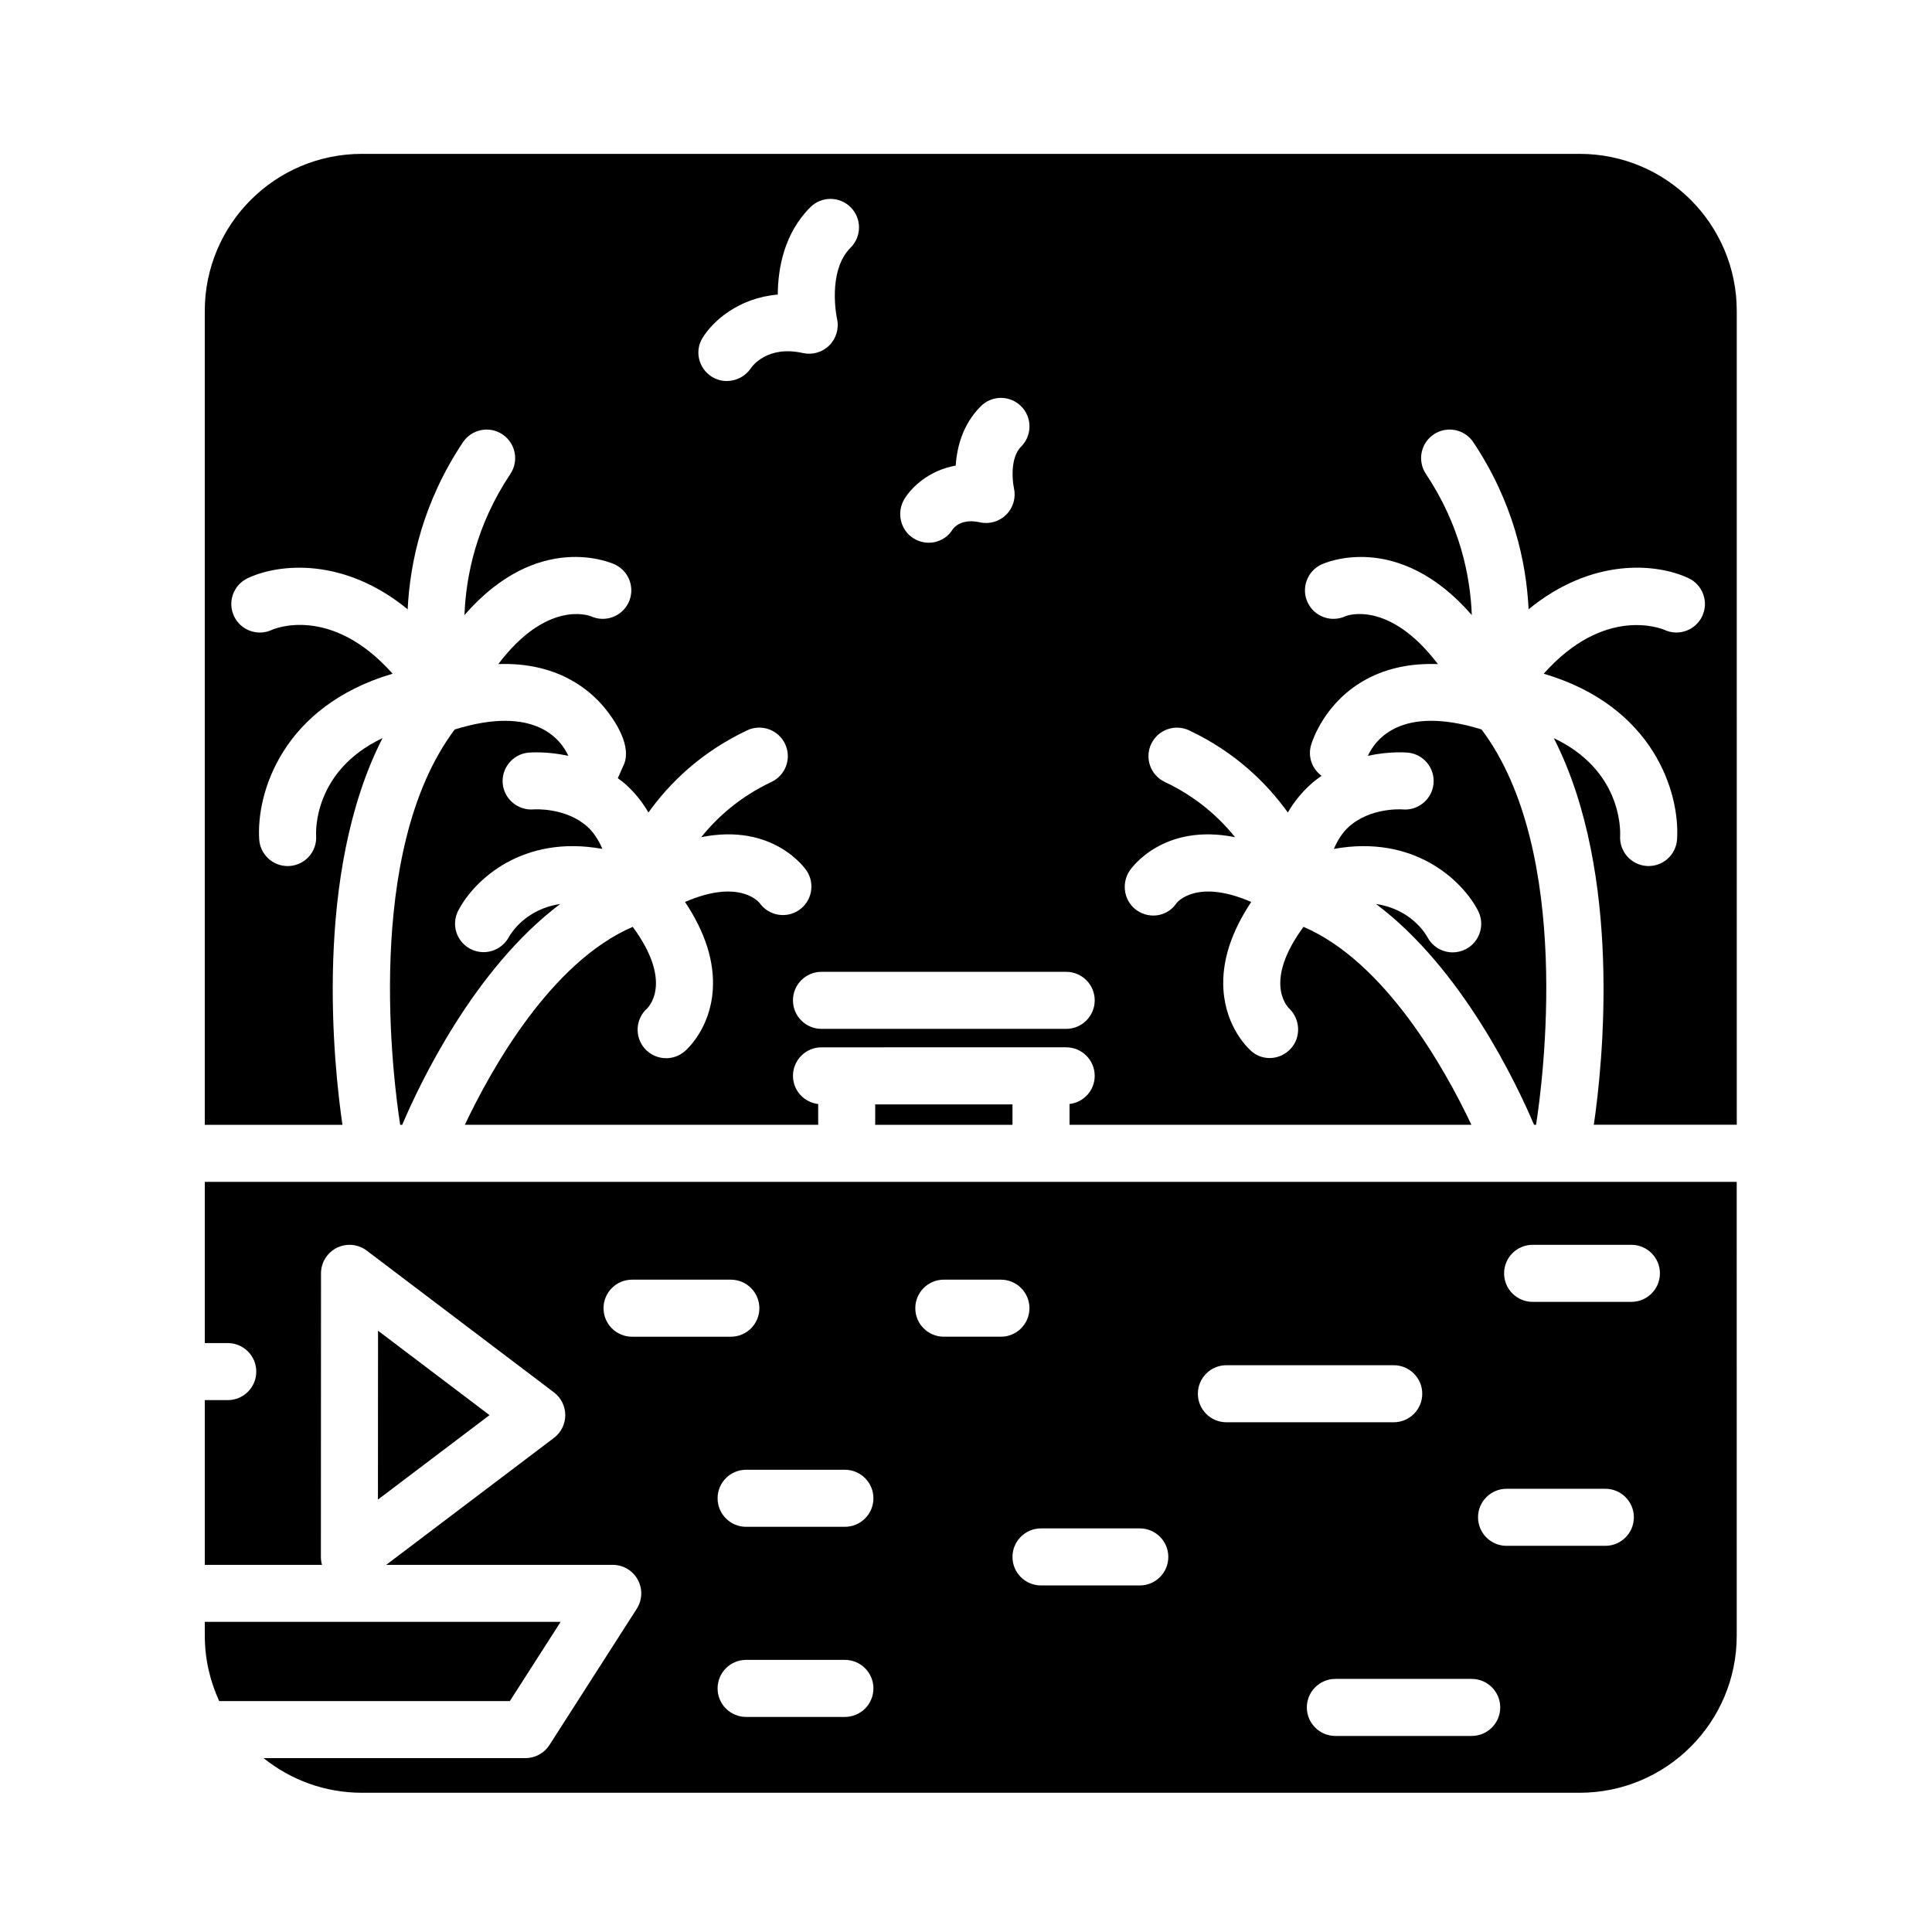 <?xml version="1.0" encoding="UTF-8"?>
<!-- Uploaded to: SVG Repo, www.svgrepo.com, Generator: SVG Repo Mixer Tools -->
<svg fill="#000000" width="800px" height="800px" version="1.1" viewBox="144 144 512 512" xmlns="http://www.w3.org/2000/svg">
 <g>
  <path d="m284.03 343.46c0.336-0.031 4.828-0.414 10.594 0.848-1.941-4.246-8.785-13.602-30.117-6.988-24.324 32.387-16.199 93.562-14.453 104.77h0.535c4.676-11.004 19.094-41.398 41.863-58.512-9.117 1.328-13.047 7.742-13.633 8.805-1.379 2.516-3.996 3.949-6.688 3.949-1.195 0-2.398-0.289-3.523-0.883-3.652-1.949-5.078-6.422-3.176-10.098 4.262-8.23 17.125-20.211 38.215-16.379-1.012-2.328-2.293-4.363-3.996-5.894-5.723-5.141-14.086-4.594-14.168-4.578-4.133 0.363-7.848-2.641-8.254-6.797-0.395-4.144 2.648-7.844 6.801-8.246z"/>
  <path d="m532.45 395.54c-1.113 0.574-2.301 0.848-3.473 0.848-2.711 0-5.324-1.465-6.68-4.016-0.605-1.098-4.527-7.473-13.621-8.797 22.773 17.109 37.188 47.508 41.863 58.508h0.535c1.75-11.211 9.871-72.387-14.449-104.77-21.328-6.606-28.18 2.731-30.121 6.988 5.769-1.266 10.258-0.883 10.594-0.848 4.156 0.402 7.199 4.098 6.797 8.254-0.398 4.137-4.106 7.164-8.195 6.801-0.277-0.031-8.594-0.562-14.312 4.656-1.664 1.516-2.906 3.523-3.906 5.809 21.078-3.836 33.945 8.152 38.215 16.379 1.91 3.715 0.457 8.273-3.246 10.191z"/>
  <path d="m375.94 436.68h36.379v5.41h-36.379z"/>
  <path d="m234.75 442.09c-2.266-15.48-7.801-66.426 10.621-102.48-18.391 8.707-17.648 25.023-17.594 25.871 0.262 4.168-2.898 7.758-7.062 8.02-0.168 0.012-0.328 0.016-0.488 0.016-3.953 0-7.281-3.074-7.535-7.078-0.781-12.27 6.121-35.277 35.355-43.898-16.484-18.555-31.797-11.715-31.965-11.633-3.785 1.773-8.281 0.16-10.062-3.613-1.777-3.777-0.16-8.281 3.613-10.062 8.41-3.965 25.566-5.551 42.402 8.238 0.613-12.555 4.066-28.383 14.641-44.258 2.309-3.477 7.004-4.414 10.48-2.102 3.473 2.312 4.414 7.008 2.102 10.48-9.039 13.562-11.77 26.992-12.172 37.406 19.574-22.496 38.902-13.844 39.883-13.391 3.777 1.785 5.391 6.289 3.613 10.062-1.762 3.727-6.184 5.352-9.926 3.672-0.777-0.312-11.809-4.227-24.602 12.645 15.371-0.535 24.027 6.535 28.227 11.668 2.394 2.926 7.652 10.297 4.777 15.559l-1.328 3.012c0.684 0.516 1.371 1.008 2.031 1.602 2.414 2.168 4.438 4.664 6.086 7.492 5.465-7.637 13.77-15.914 26.148-21.766 3.769-1.789 8.273-0.172 10.062 3.606 1.785 3.773 0.168 8.277-3.606 10.062-8.438 3.984-14.426 9.418-18.617 14.637 19.027-3.824 27.484 8.219 27.93 8.887 2.316 3.473 1.379 8.168-2.09 10.484-3.406 2.281-8 1.41-10.363-1.914-0.43-0.523-5.668-6.41-19.773-0.281 5.371 8.047 7.844 15.844 7.359 23.281-0.664 10.188-6.742 15.699-7.438 16.293-1.426 1.23-3.18 1.828-4.926 1.828-2.121 0-4.238-0.891-5.727-2.625-2.684-3.117-2.379-7.801 0.664-10.539 0.867-0.863 6.621-7.5-3.789-21.648-21.664 9.336-37.438 37.574-44.488 52.453h93.633v-5.5c-3.758-0.438-6.68-3.598-6.68-7.465 0-4.172 3.379-7.559 7.559-7.559l64.844-0.004c4.172 0 7.559 3.387 7.559 7.559 0 3.871-2.922 7.027-6.672 7.465v5.5h106.5c-7.043-14.871-22.816-43.117-44.488-52.453-10.504 14.27-4.566 20.895-3.773 21.668 2.934 2.848 3.16 7.594 0.402 10.605-1.512 1.648-3.559 2.5-5.613 2.5-1.699 0-3.402-0.586-4.801-1.789-0.695-0.594-6.766-6.106-7.438-16.293-0.488-7.438 1.996-15.234 7.367-23.281-14.383-6.246-19.555-0.004-19.801 0.309-2.309 3.465-6.938 4.312-10.41 1.988-3.473-2.316-4.332-7.109-2.016-10.578 0.441-0.676 8.898-12.723 27.941-8.883-4.191-5.223-10.172-10.645-18.625-14.641-3.773-1.785-5.387-6.289-3.606-10.062 1.785-3.777 6.293-5.387 10.062-3.606 12.375 5.848 20.676 14.133 26.148 21.766 1.641-2.828 3.672-5.324 6.086-7.492 0.926-0.836 1.883-1.559 2.852-2.238-2.481-1.824-3.691-5.023-2.777-8.141 0.336-1.164 3.672-11.562 14.75-17.496 5.477-2.934 11.801-4.223 18.859-3.965-13.078-17.219-24.336-12.773-24.453-12.707-3.777 1.773-8.277 0.16-10.055-3.613-1.785-3.773-0.16-8.277 3.613-10.062 0.969-0.453 20.305-9.109 39.883 13.391-0.398-10.41-3.129-23.844-12.168-37.414-2.316-3.473-1.375-8.168 2.098-10.48 3.465-2.309 8.156-1.379 10.48 2.102 10.578 15.875 14.027 31.703 14.641 44.258 16.832-13.789 33.98-12.203 42.395-8.238 3.773 1.777 5.391 6.281 3.613 10.062-1.762 3.75-6.223 5.371-9.977 3.648-0.883-0.371-15.926-6.473-32.023 11.602 29.223 8.621 36.113 31.629 35.336 43.891-0.258 4-3.582 7.078-7.535 7.078-0.156 0-0.316-0.004-0.484-0.016-4.144-0.262-7.301-3.824-7.07-7.965 0.102-2.168 0.074-17.543-17.574-25.91 18.402 36.047 12.879 86.977 10.605 102.45h37.883l-0.004-215.65c0-23-18.645-41.641-41.645-41.641h-322.71c-22.992 0-41.637 18.641-41.637 41.641v215.68h36.484zm199.36-32.988c0 4.172-3.387 7.559-7.559 7.559h-64.848c-4.176 0-7.559-3.387-7.559-7.559 0-4.176 3.379-7.559 7.559-7.559l64.852 0.004c4.172 0 7.555 3.379 7.555 7.555zm-50.395-132.93c1.961-3.176 6.57-7.531 13.562-8.793 0.324-4.957 1.879-10.957 6.644-15.719 2.949-2.953 7.738-2.953 10.691 0.004 2.949 2.953 2.949 7.738-0.004 10.688-2.922 2.922-2.336 9.047-1.906 10.969 0.574 2.523-0.176 5.195-2 7.031-1.824 1.84-4.457 2.637-6.988 2.074-4.746-1.062-6.762 1.18-7.269 1.891-1.41 2.289-3.82 3.512-6.301 3.512-1.371 0-2.769-0.379-4.035-1.152-3.555-2.199-4.59-6.949-2.394-10.504zm-53.523-42.645c2.719-4.398 9.492-10.578 19.926-11.461 0.047-6.949 1.672-16.191 8.621-23.145 2.953-2.953 7.738-2.949 10.691 0 2.953 2.953 2.953 7.738 0 10.691-6.301 6.301-3.648 18.715-3.617 18.836 0.586 2.527-0.168 5.199-1.996 7.043-1.824 1.844-4.457 2.629-7.004 2.074-9.395-2.102-13.422 3.41-13.852 4.047-1.473 2.172-3.898 3.359-6.359 3.359-1.395 0-2.805-0.387-4.055-1.195-3.441-2.246-4.519-6.762-2.356-10.25z"/>
  <path d="m244.18 496.65-0.02 44.75 29.566-22.375z"/>
  <path d="m198.27 457.21v42.719h6.086c4.176 0 7.559 3.387 7.559 7.559s-3.379 7.559-7.559 7.559l-6.086-0.004v43.66h31.066c-0.195-0.676-0.297-1.375-0.297-2.102l0.031-75.152c0-2.867 1.629-5.488 4.195-6.766 2.562-1.27 5.637-0.992 7.926 0.742l49.621 37.574c1.891 1.43 2.992 3.664 2.992 6.027 0 2.363-1.109 4.594-2.996 6.027l-44.461 33.648h60.039c2.762 0 5.305 1.508 6.629 3.93s1.223 5.375-0.266 7.703l-23.137 36.109c-1.391 2.168-3.789 3.477-6.363 3.477l-69.402-0.004c7.141 5.738 16.188 9.184 26.059 9.184h322.7c22.992 0 41.645-18.637 41.645-41.637l-0.004-120.25zm113.23 41.035c-4.176 0-7.559-3.387-7.559-7.559s3.379-7.559 7.559-7.559h26.18c4.176 0 7.559 3.387 7.559 7.559s-3.379 7.559-7.559 7.559zm56.406 100.76h-26.18c-4.176 0-7.559-3.387-7.559-7.559 0-4.172 3.379-7.559 7.559-7.559h26.18c4.176 0 7.559 3.387 7.559 7.559-0.004 4.172-3.383 7.559-7.559 7.559zm0-50.383h-26.18c-4.176 0-7.559-3.387-7.559-7.559s3.379-7.559 7.559-7.559h26.18c4.176 0 7.559 3.387 7.559 7.559-0.004 4.176-3.383 7.559-7.559 7.559zm26.215-50.379c-4.176 0-7.559-3.387-7.559-7.559s3.379-7.559 7.559-7.559h15.133c4.172 0 7.559 3.387 7.559 7.559s-3.387 7.559-7.559 7.559zm51.934 65.918h-26.18c-4.172 0-7.559-3.387-7.559-7.559 0-4.172 3.387-7.559 7.559-7.559h26.18c4.172 0 7.559 3.387 7.559 7.559 0 4.172-3.387 7.559-7.559 7.559zm15.391-50.805c0-4.172 3.387-7.559 7.559-7.559h44.344c4.172 0 7.559 3.387 7.559 7.559s-3.387 7.559-7.559 7.559h-44.344c-4.172 0-7.559-3.387-7.559-7.559zm72.57 90.688h-36.133c-4.172 0-7.559-3.387-7.559-7.559s3.387-7.559 7.559-7.559h36.133c4.172 0 7.559 3.387 7.559 7.559s-3.387 7.559-7.559 7.559zm35.414-50.383h-26.18c-4.172 0-7.559-3.387-7.559-7.559 0-4.172 3.387-7.559 7.559-7.559h26.18c4.172 0 7.559 3.387 7.559 7.559-0.004 4.172-3.387 7.559-7.559 7.559zm6.906-64.652h-26.18c-4.172 0-7.559-3.387-7.559-7.559s3.387-7.559 7.559-7.559h26.18c4.172 0 7.559 3.387 7.559 7.559s-3.387 7.559-7.559 7.559z"/>
  <path d="m292.57 573.81h-94.297v3.664c0 6.191 1.391 12.051 3.812 17.332h77.031z"/>
 </g>
</svg>